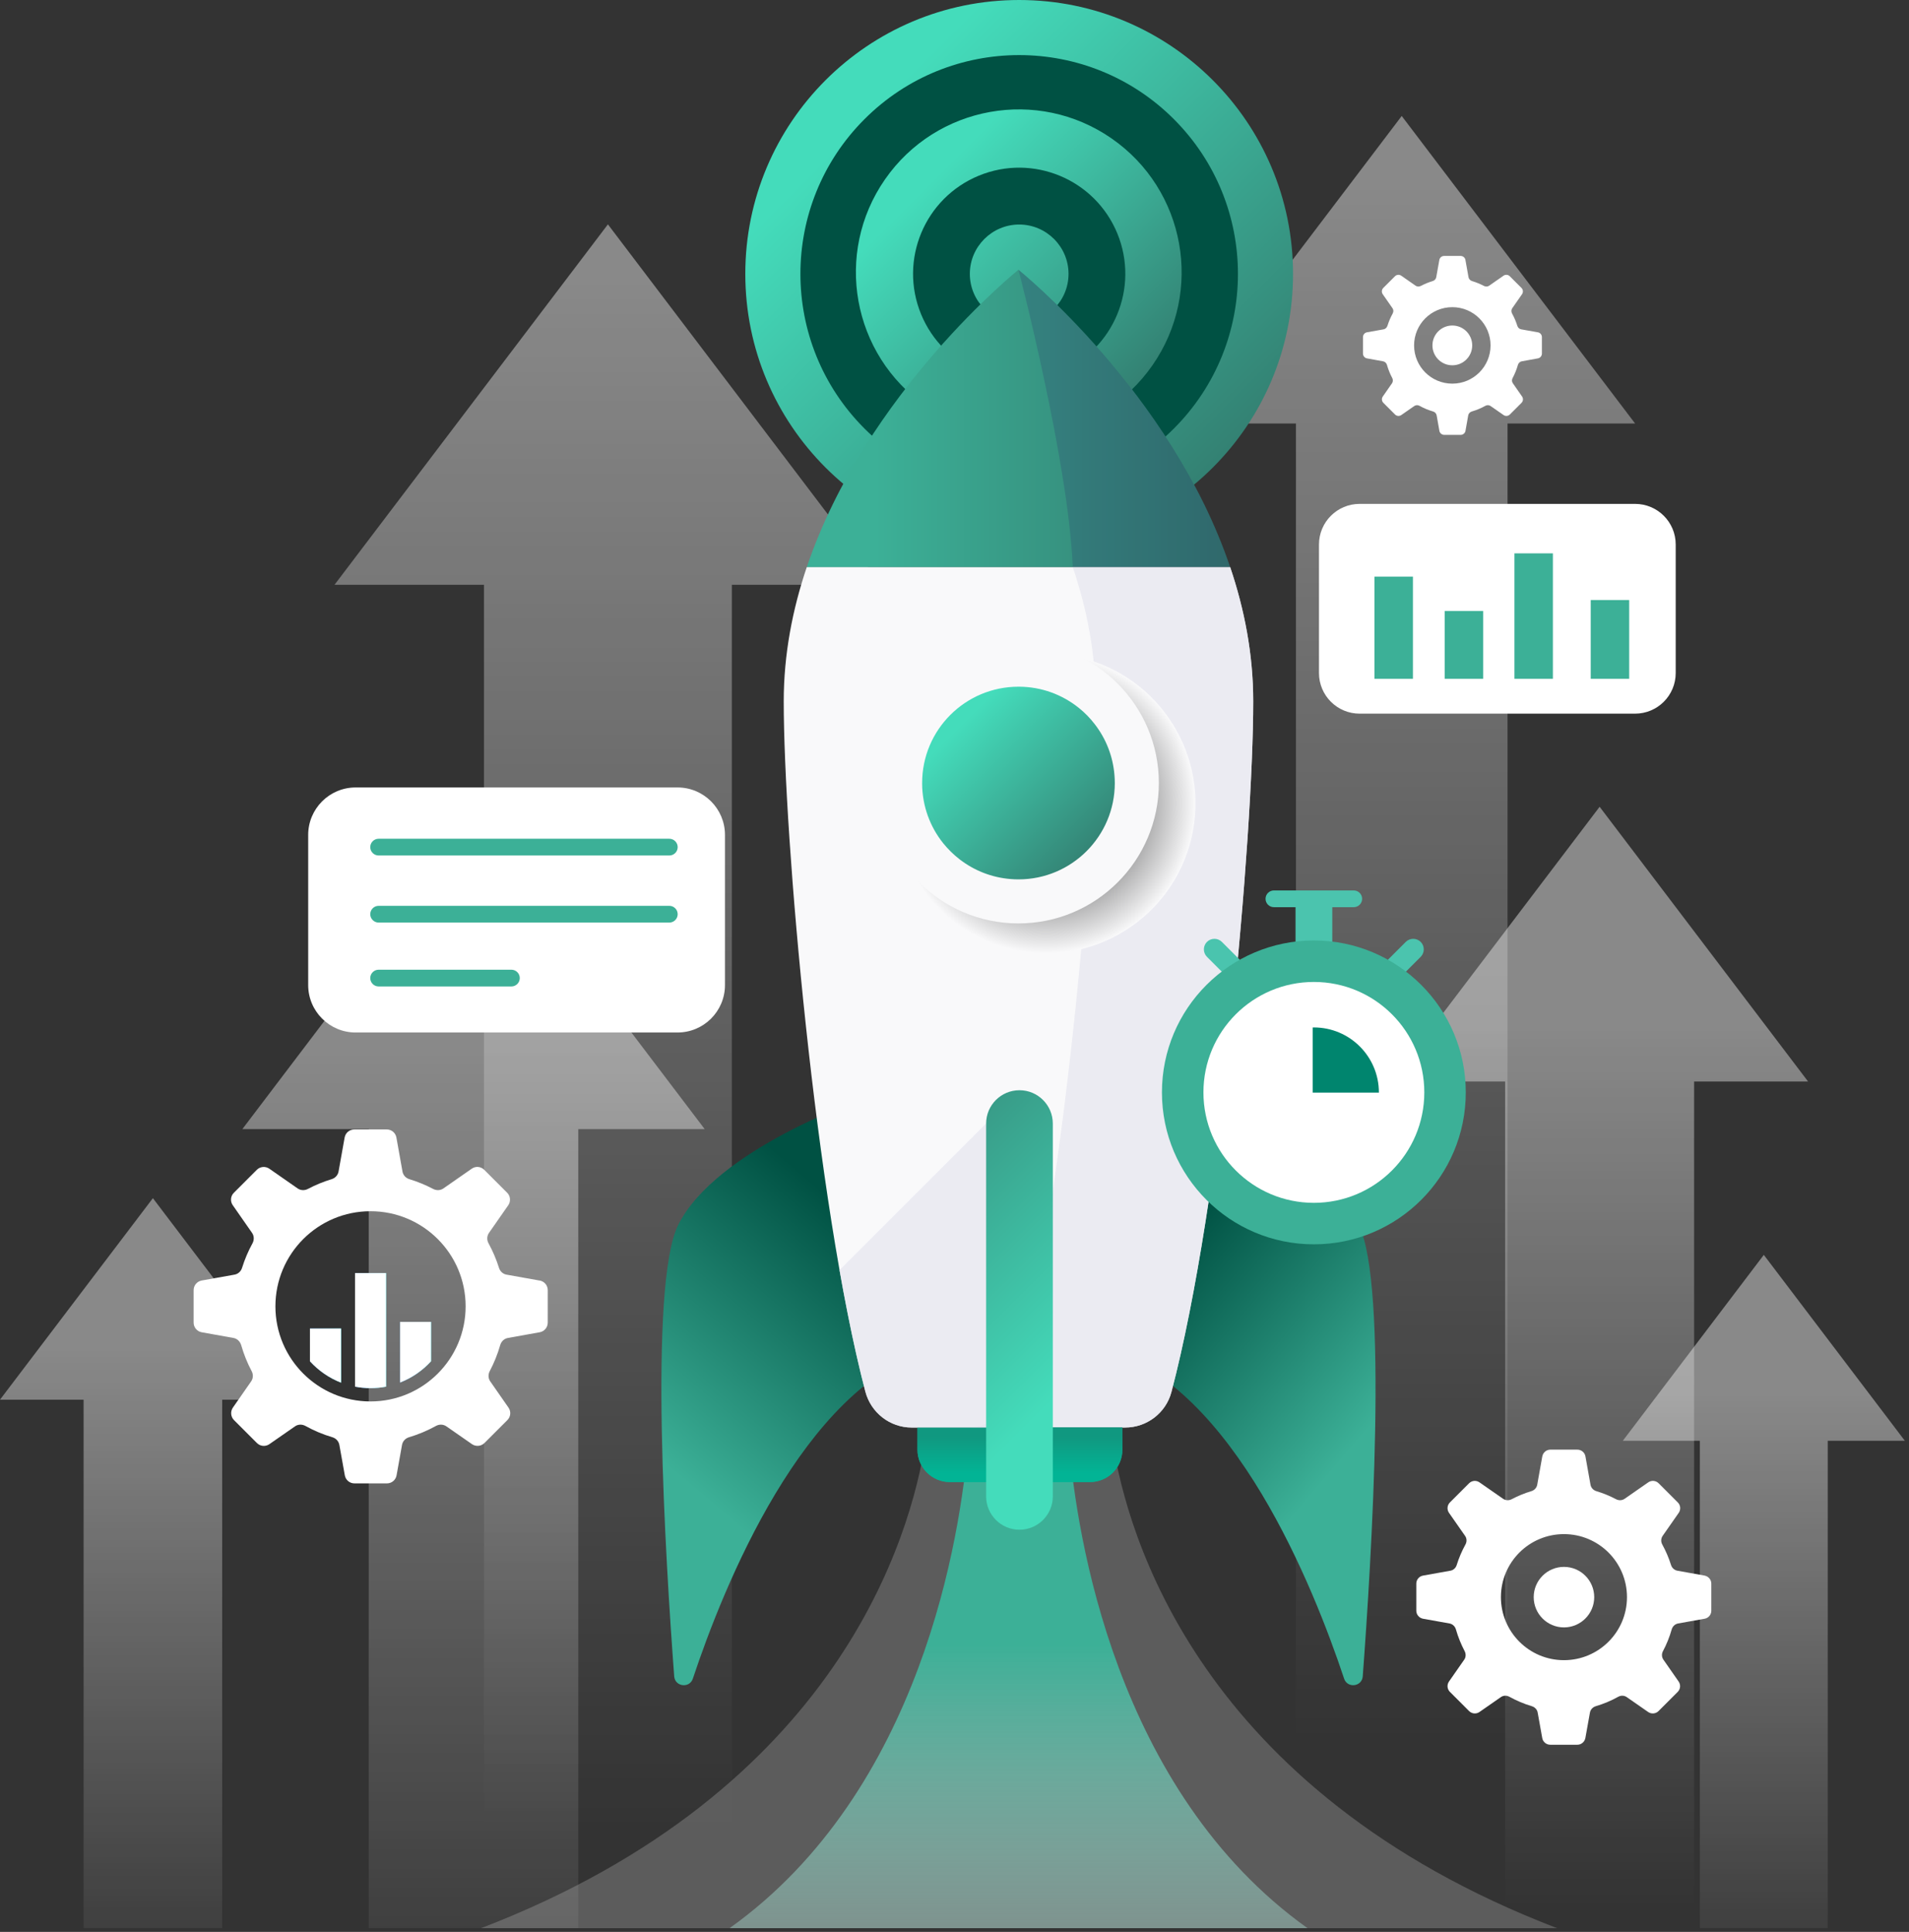 <svg width="335" height="339" viewBox="0 0 335 339" fill="none" xmlns="http://www.w3.org/2000/svg">
<rect x="0" y="0" width="335" height="339" fill="#333333" stroke="none"/>
<g clip-path="url(#clip0_4179_6514)">
<path style="mix-blend-mode:overlay" opacity="0.42" d="M84.929 338.35H128.429V102.62H154.659L106.679 39.37L58.699 102.62H84.929V338.35Z" fill="url(#paint0_linear_4179_6514)"/>
<path style="mix-blend-mode:overlay" opacity="0.42" d="M264.129 338.35H297.289V189.78H317.289L280.709 141.57L244.129 189.78H264.129V338.35Z" fill="url(#paint1_linear_4179_6514)"/>
<path style="mix-blend-mode:overlay" opacity="0.42" d="M227.419 338.35H264.549V74.32H286.939L245.979 20.35L205.039 74.32H227.419V338.35Z" fill="url(#paint2_linear_4179_6514)"/>
<path style="mix-blend-mode:overlay" opacity="0.42" d="M64.701 338.35H101.481V198.13H123.661L83.091 144.66L42.531 198.13H64.701V338.35Z" fill="url(#paint3_linear_4179_6514)"/>
<path style="mix-blend-mode:overlay" opacity="0.42" d="M14.67 338.35H38.99V245.61H53.66L26.83 210.25L0 245.61H14.67V338.35Z" fill="url(#paint4_linear_4179_6514)"/>
<path style="mix-blend-mode:overlay" opacity="0.42" d="M298.301 338.35H320.741V252.82H334.271L309.521 220.2L284.781 252.82H298.301V338.35Z" fill="url(#paint5_linear_4179_6514)"/>
<path d="M273.25 338.35C210.36 314.23 197.78 269.26 195.27 253.06H162.39C159.88 269.27 147.29 314.23 84.41 338.35H273.26H273.25Z" fill="white" fill-opacity="0.2"/>
<path d="M229.451 338.35C195.681 314.23 188.921 269.26 187.571 253.06H169.911C168.561 269.27 161.801 314.23 128.031 338.35H229.451Z" fill="url(#paint6_linear_4179_6514)"/>
<path d="M178.849 96.12C205.392 96.12 226.909 74.602 226.909 48.059C226.909 21.517 205.392 -0 178.849 -0C152.306 -0 130.789 21.517 130.789 48.059C130.789 74.602 152.306 96.12 178.849 96.12Z" fill="url(#paint7_linear_4179_6514)"/>
<path d="M205.996 75.203C220.988 60.211 220.988 35.904 205.996 20.911C191.004 5.919 166.697 5.919 151.704 20.911C136.712 35.904 136.712 60.211 151.704 75.203C166.697 90.195 191.004 90.195 205.996 75.203Z" fill="#005143"/>
<path d="M202.249 64.085C211.256 51.123 208.048 33.313 195.085 24.307C182.122 15.301 164.313 18.509 155.307 31.472C146.301 44.434 149.508 62.244 162.471 71.25C175.434 80.256 193.243 77.048 202.249 64.085Z" fill="url(#paint8_linear_4179_6514)"/>
<path d="M185.939 65.264C195.448 61.35 199.985 50.468 196.071 40.959C192.157 31.449 181.275 26.913 171.766 30.827C162.256 34.74 157.72 45.622 161.633 55.132C165.547 64.641 176.429 69.178 185.939 65.264Z" fill="#005143"/>
<path d="M178.851 56.72C174.071 56.72 170.191 52.83 170.191 48.06C170.191 43.29 174.081 39.4 178.851 39.4C183.621 39.4 187.511 43.29 187.511 48.06C187.511 52.83 183.621 56.72 178.851 56.72Z" fill="url(#paint9_linear_4179_6514)"/>
<path d="M151.552 192.759C151.552 192.759 125.672 201.629 119.022 214.929C113.782 225.409 116.802 273.999 118.312 294.159C118.452 295.989 121.002 296.299 121.582 294.569C126.992 278.309 140.962 243.509 163.102 236.919L151.552 192.769V192.759Z" fill="url(#paint10_linear_4179_6514)"/>
<path d="M205.902 192.759C205.902 192.759 231.782 201.629 238.432 214.929C243.672 225.409 240.652 273.999 239.142 294.159C239.002 295.989 236.452 296.299 235.872 294.569C230.462 278.309 216.492 243.509 194.352 236.919L205.902 192.769V192.759Z" fill="url(#paint11_linear_4179_6514)"/>
<path d="M178.72 47.339C178.72 47.339 151.94 68.839 141.57 99.539H215.88C205.51 68.839 178.73 47.339 178.73 47.339H178.72Z" fill="url(#paint12_linear_4179_6514)"/>
<path d="M141.571 99.529C139.081 106.899 137.531 114.809 137.531 123.069C137.531 146.489 143.091 210.789 151.861 244.189C152.841 247.899 156.171 250.499 160.011 250.499H197.441C201.251 250.499 204.601 247.939 205.571 244.259C214.361 210.879 219.921 146.509 219.921 123.069C219.921 114.799 218.371 106.899 215.881 99.529H141.571Z" fill="#F9F9FA"/>
<g style="mix-blend-mode:multiply" opacity="0.77">
<path d="M215.88 99.529H188.26C190.75 106.899 192.3 114.809 192.3 123.069C192.3 146.509 186.74 210.879 177.95 244.259C176.98 247.949 173.63 250.499 169.82 250.499H197.44C201.25 250.499 204.6 247.939 205.57 244.259C214.36 210.879 219.92 146.509 219.92 123.069C219.92 114.799 218.37 106.899 215.88 99.529Z" fill="#E6E6EF"/>
</g>
<path d="M161 250.5H196.96V254.39C196.96 257.52 194.42 260.06 191.29 260.06H166.67C163.54 260.06 161 257.52 161 254.39V250.5Z" fill="url(#paint13_linear_4179_6514)"/>
<path d="M161 250.5H196.96V254.39C196.96 257.52 194.42 260.06 191.29 260.06H166.67C163.54 260.06 161 257.52 161 254.39V250.5Z" fill="url(#paint14_linear_4179_6514)"/>
<path style="mix-blend-mode:overlay" d="M189.27 124.189L165.51 147.949C163.23 145.099 161.85 141.479 161.82 137.539L178.86 120.489C182.8 120.519 186.4 121.889 189.27 124.179V124.189Z" fill="url(#paint15_linear_4179_6514)"/>
<path style="mix-blend-mode:overlay" d="M195.57 135.999L177.32 154.249C173.98 153.979 170.92 152.739 168.41 150.809L192.12 127.099C194.05 129.599 195.29 132.659 195.56 136.009L195.57 135.999Z" fill="url(#paint16_linear_4179_6514)"/>
<path style="mix-blend-mode:multiply" d="M209.106 146.974C212.408 132.818 203.609 118.666 189.453 115.363C175.297 112.061 161.144 120.86 157.842 135.017C154.54 149.173 163.339 163.325 177.495 166.627C191.651 169.929 205.804 161.13 209.106 146.974Z" fill="url(#paint17_radial_4179_6514)"/>
<path d="M178.722 162.039C192.33 162.039 203.362 151.008 203.362 137.399C203.362 123.791 192.33 112.759 178.722 112.759C165.114 112.759 154.082 123.791 154.082 137.399C154.082 151.008 165.114 162.039 178.722 162.039Z" fill="#F9F9FA"/>
<path d="M195.63 137.4C195.63 146.74 188.06 154.31 178.73 154.31C178.25 154.31 177.78 154.29 177.33 154.25C173.99 153.98 170.93 152.74 168.42 150.81C167.34 149.98 166.36 149.01 165.51 147.96C163.23 145.11 161.85 141.49 161.82 137.55C161.82 137.5 161.82 137.45 161.82 137.4C161.82 128.06 169.39 120.5 178.73 120.5H178.87C182.81 120.53 186.41 121.9 189.28 124.19C190.35 125.04 191.3 126.01 192.13 127.1C194.06 129.6 195.3 132.66 195.57 136.01C195.61 136.47 195.63 136.94 195.63 137.41V137.4Z" fill="url(#paint18_linear_4179_6514)"/>
<g style="mix-blend-mode:multiply" opacity="0.19">
<path d="M178.723 47.339C178.723 47.339 187.533 81.049 188.253 99.539H215.873C205.503 68.839 178.723 47.339 178.723 47.339Z" fill="#251B63"/>
</g>
<g style="mix-blend-mode:multiply" opacity="0.77">
<path d="M173.05 197.159L147.32 222.889C148.71 230.749 150.23 238.009 151.85 244.199C152.83 247.909 156.16 250.509 160 250.509H180.66L173.04 197.159H173.05Z" fill="#E6E6EF"/>
</g>
<path d="M184.751 197.16C184.751 193.929 182.132 191.31 178.901 191.31C175.67 191.31 173.051 193.929 173.051 197.16V262.58C173.051 265.81 175.67 268.43 178.901 268.43C182.132 268.43 184.751 265.81 184.751 262.58V197.16Z" fill="url(#paint19_linear_4179_6514)"/>
<path d="M219.172 170.03L216.552 172.65L211.802 167.9C211.082 167.18 211.082 166 211.802 165.28C212.522 164.56 213.702 164.56 214.422 165.28L219.172 170.03Z" fill="#4AC4AE"/>
<path d="M241.941 170.03L244.561 172.65L249.311 167.9C250.031 167.18 250.031 166 249.311 165.28C248.591 164.56 247.411 164.56 246.691 165.28L241.941 170.03Z" fill="#4BC4AE"/>
<path d="M233.794 159.15H227.344V166.72H233.794V159.15Z" fill="#4BC4AE"/>
<path d="M237.562 156.25H223.552C222.742 156.25 222.082 156.91 222.082 157.72C222.082 158.53 222.742 159.19 223.552 159.19H237.562C238.372 159.19 239.032 158.53 239.032 157.72C239.032 156.91 238.372 156.25 237.562 156.25Z" fill="#4BC4AE"/>
<path d="M230.562 218.35C245.286 218.35 257.222 206.414 257.222 191.69C257.222 176.966 245.286 165.03 230.562 165.03C215.838 165.03 203.902 176.966 203.902 191.69C203.902 206.414 215.838 218.35 230.562 218.35Z" fill="#3CB097"/>
<path d="M230.564 211.07C241.267 211.07 249.944 202.393 249.944 191.69C249.944 180.987 241.267 172.31 230.564 172.31C219.86 172.31 211.184 180.987 211.184 191.69C211.184 202.393 219.86 211.07 230.564 211.07Z" fill="white"/>
<path d="M241.973 191.72V191.7C241.973 185.4 236.863 180.29 230.563 180.29C230.493 180.29 230.433 180.29 230.363 180.3V191.73H241.973V191.72Z" fill="#00856E"/>
<path d="M118.892 138.18H62.412C57.812 138.18 54.082 141.909 54.082 146.51V172.85C54.082 177.45 57.812 181.18 62.412 181.18H118.892C123.493 181.18 127.222 177.45 127.222 172.85V146.51C127.222 141.909 123.493 138.18 118.892 138.18Z" fill="white"/>
<path d="M66.443 150.12C65.633 150.12 64.973 149.46 64.973 148.65C64.973 147.84 65.633 147.18 66.443 147.18H117.453C118.263 147.18 118.923 147.84 118.923 148.65C118.923 149.46 118.263 150.12 117.453 150.12H66.443Z" fill="#3CB097"/>
<path d="M66.443 161.89C65.633 161.89 64.973 161.23 64.973 160.42C64.973 159.61 65.633 158.95 66.443 158.95H117.453C118.263 158.95 118.923 159.61 118.923 160.42C118.923 161.23 118.263 161.89 117.453 161.89H66.443Z" fill="#3CB097"/>
<path d="M66.443 173.1C65.633 173.1 64.973 172.44 64.973 171.63C64.973 170.82 65.633 170.16 66.443 170.16H89.743C90.553 170.16 91.213 170.82 91.213 171.63C91.213 172.44 90.553 173.1 89.743 173.1H66.443Z" fill="#3CB097"/>
<path d="M286.931 88.42H238.591C234.653 88.42 231.461 91.612 231.461 95.55V118.1C231.461 122.038 234.653 125.23 238.591 125.23H286.931C290.869 125.23 294.061 122.038 294.061 118.1V95.55C294.061 91.612 290.869 88.42 286.931 88.42Z" fill="white"/>
<path d="M247.949 101.19H241.199V119.11H247.949V101.19Z" fill="#3CB097"/>
<path d="M260.277 107.22H253.527V119.11H260.277V107.22Z" fill="#3CB097"/>
<path d="M272.508 97.1H265.758V119.11H272.508V97.1Z" fill="#3CB097"/>
<path d="M285.898 105.29H279.148V119.11H285.898V105.29Z" fill="#3CB097"/>
<path d="M299.149 276.48L294.349 275.62C293.819 275.52 293.399 275.13 293.239 274.62C292.849 273.37 292.329 272.17 291.709 271.03C291.439 270.55 291.459 269.96 291.769 269.51L294.589 265.47C294.989 264.9 294.919 264.13 294.429 263.64L291.069 260.28C290.579 259.79 289.809 259.72 289.239 260.12L285.099 263C284.649 263.31 284.079 263.33 283.599 263.08C282.499 262.5 281.339 262.02 280.129 261.66C279.609 261.5 279.209 261.08 279.109 260.54L278.219 255.56C278.099 254.88 277.509 254.38 276.809 254.38H272.059C271.369 254.38 270.779 254.88 270.649 255.56L269.759 260.54C269.659 261.08 269.259 261.5 268.739 261.66C267.529 262.02 266.369 262.5 265.269 263.08C264.789 263.33 264.209 263.31 263.769 263L259.629 260.12C259.059 259.72 258.289 259.79 257.799 260.28L254.439 263.64C253.949 264.13 253.879 264.9 254.279 265.47L257.099 269.51C257.419 269.96 257.429 270.55 257.159 271.03C256.539 272.16 256.019 273.36 255.629 274.62C255.469 275.14 255.049 275.53 254.519 275.62L249.719 276.48C249.039 276.6 248.539 277.19 248.539 277.89V282.64C248.539 283.33 249.039 283.92 249.719 284.05L254.369 284.88C254.909 284.98 255.339 285.39 255.489 285.92C255.869 287.25 256.389 288.53 257.019 289.73C257.269 290.21 257.259 290.79 256.949 291.23L254.279 295.06C253.879 295.63 253.949 296.4 254.439 296.89L257.799 300.25C258.289 300.74 259.059 300.81 259.629 300.41L263.369 297.81C263.819 297.49 264.409 297.48 264.889 297.75C266.129 298.43 267.439 298.99 268.819 299.4C269.339 299.56 269.749 299.98 269.839 300.52L270.639 304.98C270.759 305.66 271.349 306.16 272.049 306.16H276.799C277.489 306.16 278.079 305.66 278.209 304.98L279.009 300.52C279.109 299.98 279.509 299.56 280.029 299.4C281.409 298.99 282.729 298.44 283.959 297.75C284.439 297.48 285.029 297.49 285.479 297.81L289.219 300.41C289.789 300.81 290.559 300.74 291.049 300.25L294.409 296.89C294.899 296.4 294.969 295.63 294.569 295.06L291.899 291.23C291.589 290.78 291.569 290.21 291.829 289.73C292.469 288.53 292.979 287.25 293.359 285.92C293.509 285.39 293.939 284.98 294.479 284.88L299.129 284.05C299.809 283.93 300.309 283.34 300.309 282.64V277.89C300.309 277.2 299.809 276.61 299.129 276.48H299.149ZM274.449 291.32C268.339 291.32 263.389 286.37 263.389 280.26C263.389 274.15 268.339 269.2 274.449 269.2C280.559 269.2 285.509 274.15 285.509 280.26C285.509 286.37 280.559 291.32 274.449 291.32Z" fill="white"/>
<path d="M274.451 285.57C271.521 285.57 269.141 283.19 269.141 280.26C269.141 277.33 271.521 274.95 274.451 274.95C277.381 274.95 279.761 277.33 279.761 280.26C279.761 283.19 277.381 285.57 274.451 285.57Z" fill="white"/>
<path d="M269.85 58.31L266.94 57.79C266.62 57.73 266.36 57.49 266.27 57.18C266.03 56.42 265.72 55.69 265.34 55C265.18 54.71 265.19 54.35 265.38 54.08L267.09 51.63C267.33 51.29 267.29 50.82 266.99 50.52L264.95 48.48C264.65 48.18 264.19 48.14 263.84 48.38L261.33 50.13C261.06 50.32 260.71 50.33 260.42 50.18C259.75 49.83 259.05 49.54 258.32 49.32C258 49.22 257.76 48.97 257.7 48.64L257.16 45.62C257.09 45.21 256.73 44.91 256.31 44.91H253.43C253.01 44.91 252.65 45.21 252.58 45.62L252.04 48.64C251.98 48.97 251.74 49.22 251.42 49.32C250.69 49.54 249.98 49.83 249.32 50.18C249.03 50.33 248.68 50.32 248.41 50.13L245.9 48.38C245.56 48.14 245.09 48.18 244.79 48.48L242.75 50.52C242.45 50.82 242.41 51.28 242.65 51.63L244.36 54.08C244.55 54.35 244.56 54.71 244.4 55C244.02 55.69 243.71 56.42 243.47 57.18C243.37 57.49 243.12 57.73 242.8 57.79L239.89 58.31C239.48 58.38 239.18 58.74 239.18 59.16V62.04C239.18 62.46 239.48 62.82 239.89 62.89L242.71 63.4C243.04 63.46 243.3 63.71 243.39 64.03C243.62 64.84 243.93 65.61 244.32 66.34C244.47 66.63 244.46 66.98 244.28 67.25L242.66 69.58C242.42 69.92 242.46 70.39 242.76 70.69L244.8 72.73C245.1 73.03 245.56 73.07 245.91 72.83L248.18 71.25C248.46 71.06 248.81 71.05 249.1 71.21C249.85 71.63 250.65 71.96 251.49 72.21C251.81 72.3 252.05 72.56 252.11 72.89L252.59 75.6C252.66 76.01 253.02 76.31 253.44 76.31H256.32C256.74 76.31 257.1 76.01 257.17 75.6L257.65 72.89C257.71 72.56 257.95 72.31 258.27 72.21C259.11 71.96 259.91 71.63 260.66 71.21C260.95 71.05 261.31 71.06 261.58 71.25L263.85 72.83C264.19 73.07 264.66 73.03 264.96 72.73L267 70.69C267.3 70.39 267.34 69.93 267.1 69.58L265.48 67.25C265.29 66.98 265.28 66.63 265.44 66.34C265.83 65.61 266.14 64.84 266.37 64.03C266.46 63.71 266.72 63.46 267.05 63.4L269.87 62.89C270.28 62.82 270.58 62.46 270.58 62.04V59.16C270.58 58.74 270.28 58.38 269.87 58.31H269.85ZM254.86 67.32C251.15 67.32 248.15 64.32 248.15 60.61C248.15 56.9 251.15 53.9 254.86 53.9C258.57 53.9 261.57 56.91 261.57 60.61C261.57 64.31 258.57 67.32 254.86 67.32Z" fill="white"/>
<path d="M254.861 57.12C252.931 57.12 251.371 58.68 251.371 60.61C251.371 62.54 252.931 64.1 254.861 64.1C256.791 64.1 258.351 62.54 258.351 60.61C258.351 58.68 256.791 57.12 254.861 57.12Z" fill="white"/>
<path d="M94.65 224.7L88.891 223.67C88.251 223.56 87.751 223.09 87.561 222.47C87.091 220.97 86.471 219.53 85.731 218.17C85.41 217.59 85.43 216.89 85.811 216.34L89.191 211.49C89.66 210.81 89.581 209.89 89.001 209.3L84.971 205.27C84.38 204.68 83.46 204.6 82.781 205.08L77.811 208.54C77.281 208.91 76.591 208.93 76.01 208.63C74.691 207.94 73.3 207.36 71.85 206.92C71.221 206.73 70.74 206.22 70.63 205.58L69.561 199.6C69.41 198.78 68.701 198.19 67.871 198.19H62.17C61.34 198.19 60.63 198.78 60.48 199.6L59.41 205.58C59.291 206.22 58.821 206.73 58.191 206.92C56.74 207.36 55.35 207.93 54.031 208.63C53.45 208.93 52.761 208.91 52.23 208.54L47.261 205.08C46.581 204.61 45.66 204.69 45.071 205.27L41.041 209.3C40.45 209.89 40.37 210.81 40.85 211.49L44.23 216.34C44.611 216.88 44.62 217.59 44.31 218.17C43.56 219.53 42.95 220.97 42.48 222.47C42.291 223.09 41.781 223.56 41.151 223.67L35.391 224.7C34.571 224.85 33.98 225.56 33.98 226.39V232.09C33.98 232.92 34.571 233.63 35.391 233.78L40.971 234.78C41.62 234.9 42.13 235.39 42.321 236.03C42.781 237.63 43.391 239.16 44.16 240.6C44.471 241.18 44.441 241.87 44.071 242.4L40.87 247C40.401 247.68 40.48 248.6 41.06 249.19L45.09 253.22C45.681 253.81 46.6 253.89 47.281 253.41L51.77 250.29C52.31 249.91 53.02 249.9 53.6 250.22C55.081 251.04 56.66 251.71 58.321 252.2C58.95 252.39 59.431 252.89 59.55 253.54L60.511 258.89C60.66 259.71 61.37 260.3 62.2 260.3H67.9C68.731 260.3 69.441 259.71 69.591 258.89L70.55 253.54C70.671 252.89 71.15 252.39 71.781 252.2C73.43 251.71 75.01 251.04 76.501 250.22C77.081 249.9 77.781 249.91 78.331 250.29L82.82 253.41C83.501 253.88 84.421 253.8 85.01 253.22L89.04 249.19C89.63 248.6 89.71 247.68 89.231 247L86.031 242.4C85.66 241.87 85.641 241.18 85.941 240.6C86.701 239.16 87.32 237.63 87.781 236.03C87.96 235.39 88.471 234.9 89.13 234.78L94.71 233.78C95.531 233.63 96.121 232.92 96.121 232.09V226.39C96.121 225.56 95.531 224.85 94.71 224.7H94.65ZM65.02 245.92C55.8 245.92 48.331 238.45 48.331 229.23C48.331 220.01 55.8 212.54 65.02 212.54C74.24 212.54 81.71 220.01 81.71 229.23C81.71 238.45 74.24 245.92 65.02 245.92Z" fill="white"/>
<path d="M54.402 233.12H59.852V242.62C57.752 241.81 55.892 240.51 54.402 238.88V233.12Z" fill="url(#paint20_linear_4179_6514)"/>
<path d="M62.301 223.4H67.751V243.33C66.871 243.5 65.961 243.59 65.031 243.59C64.101 243.59 63.191 243.5 62.311 243.33V223.4H62.301Z" fill="url(#paint21_linear_4179_6514)"/>
<path d="M75.639 231.96V238.87C74.149 240.51 72.299 241.8 70.199 242.61V231.96H75.639Z" fill="url(#paint22_linear_4179_6514)"/>
<path d="M59.841 233.12V242.62C57.741 241.81 55.881 240.51 54.391 238.88V233.12H59.841Z" fill="white"/>
<path d="M67.741 223.4V243.33C66.861 243.5 65.951 243.59 65.021 243.59C64.091 243.59 63.181 243.5 62.301 243.33V223.4H67.751H67.741Z" fill="white"/>
<path d="M75.639 231.96V238.87C74.149 240.51 72.299 241.8 70.199 242.61V231.96H75.639Z" fill="white"/>
</g>
<defs>
<linearGradient id="paint0_linear_4179_6514" x1="106.679" y1="320.97" x2="106.679" y2="48.44" gradientUnits="userSpaceOnUse">
<stop stop-color="white" stop-opacity="0"/>
<stop offset="1" stop-color="white"/>
</linearGradient>
<linearGradient id="paint1_linear_4179_6514" x1="280.709" y1="334.63" x2="280.709" y2="180" gradientUnits="userSpaceOnUse">
<stop stop-color="white" stop-opacity="0"/>
<stop offset="1" stop-color="white"/>
</linearGradient>
<linearGradient id="paint2_linear_4179_6514" x1="245.989" y1="305.32" x2="245.989" y2="31.81" gradientUnits="userSpaceOnUse">
<stop stop-color="white" stop-opacity="0"/>
<stop offset="1" stop-color="white"/>
</linearGradient>
<linearGradient id="paint3_linear_4179_6514" x1="83.091" y1="363.98" x2="83.091" y2="184.12" gradientUnits="userSpaceOnUse">
<stop stop-color="white" stop-opacity="0"/>
<stop offset="1" stop-color="white"/>
</linearGradient>
<linearGradient id="paint4_linear_4179_6514" x1="26.83" y1="355.3" x2="26.83" y2="236.35" gradientUnits="userSpaceOnUse">
<stop stop-color="white" stop-opacity="0"/>
<stop offset="1" stop-color="white"/>
</linearGradient>
<linearGradient id="paint5_linear_4179_6514" x1="309.521" y1="353.98" x2="309.521" y2="244.27" gradientUnits="userSpaceOnUse">
<stop stop-color="white" stop-opacity="0"/>
<stop offset="1" stop-color="white"/>
</linearGradient>
<linearGradient id="paint6_linear_4179_6514" x1="178.741" y1="375.15" x2="178.741" y2="181.38" gradientUnits="userSpaceOnUse">
<stop stop-color="white" stop-opacity="0"/>
<stop offset="0.447" stop-color="#3CB097"/>
</linearGradient>
<linearGradient id="paint7_linear_4179_6514" x1="217.699" y1="86.909" x2="140.049" y2="9.259" gradientUnits="userSpaceOnUse">
<stop stop-color="#327A6D"/>
<stop offset="0.851" stop-color="#44DCBB"/>
</linearGradient>
<linearGradient id="paint8_linear_4179_6514" x1="201.888" y1="70.882" x2="155.698" y2="24.702" gradientUnits="userSpaceOnUse">
<stop stop-color="#327A6D"/>
<stop offset="0.84" stop-color="#44DCBB"/>
</linearGradient>
<linearGradient id="paint9_linear_4179_6514" x1="201.961" y1="71.16" x2="155.771" y2="24.98" gradientUnits="userSpaceOnUse">
<stop stop-color="#327A6D"/>
<stop offset="0.84" stop-color="#44DCBB"/>
</linearGradient>
<linearGradient id="paint10_linear_4179_6514" x1="110.802" y1="265.589" x2="152.812" y2="216.099" gradientUnits="userSpaceOnUse">
<stop offset="0.16" stop-color="#3CB097"/>
<stop offset="1" stop-color="#005143"/>
</linearGradient>
<linearGradient id="paint11_linear_4179_6514" x1="244.302" y1="259.829" x2="201.142" y2="222.999" gradientUnits="userSpaceOnUse">
<stop offset="0.16" stop-color="#3CB097"/>
<stop offset="1" stop-color="#005143"/>
</linearGradient>
<linearGradient id="paint12_linear_4179_6514" x1="141.57" y1="73.439" x2="215.88" y2="73.439" gradientUnits="userSpaceOnUse">
<stop offset="0.16" stop-color="#3CB097"/>
<stop offset="1" stop-color="#327A6D"/>
</linearGradient>
<linearGradient id="paint13_linear_4179_6514" x1="178.98" y1="259.79" x2="178.98" y2="252.11" gradientUnits="userSpaceOnUse">
<stop offset="0.16" stop-color="#02B495"/>
<stop offset="1" stop-color="#109880"/>
</linearGradient>
<linearGradient id="paint14_linear_4179_6514" x1="178.98" y1="259.79" x2="178.98" y2="252.11" gradientUnits="userSpaceOnUse">
<stop offset="0.16" stop-color="#02B495"/>
<stop offset="1" stop-color="#109880"/>
</linearGradient>
<linearGradient id="paint15_linear_4179_6514" x1="162.06" y1="144.349" x2="200.64" y2="105.769" gradientUnits="userSpaceOnUse">
<stop stop-color="#F9F9FA" stop-opacity="0"/>
<stop offset="1" stop-color="#F9F9FA"/>
</linearGradient>
<linearGradient id="paint16_linear_4179_6514" x1="171.55" y1="153.839" x2="210.13" y2="115.269" gradientUnits="userSpaceOnUse">
<stop stop-color="#F9F9FA" stop-opacity="0"/>
<stop offset="1" stop-color="#F9F9FA"/>
</linearGradient>
<radialGradient id="paint17_radial_4179_6514" cx="0" cy="0" r="1" gradientUnits="userSpaceOnUse" gradientTransform="translate(183.466 141) scale(26.32 26.32)">
<stop/>
<stop offset="1" stop-color="#F9F9FA"/>
</radialGradient>
<linearGradient id="paint18_linear_4179_6514" x1="193.45" y1="152.12" x2="168.55" y2="127.23" gradientUnits="userSpaceOnUse">
<stop stop-color="#327A6D"/>
<stop offset="1" stop-color="#44DCBB"/>
</linearGradient>
<linearGradient id="paint19_linear_4179_6514" x1="199.001" y1="249.96" x2="141.431" y2="192.39" gradientUnits="userSpaceOnUse">
<stop offset="0.16" stop-color="#44DCBB"/>
<stop offset="1" stop-color="#327A6D"/>
</linearGradient>
<linearGradient id="paint20_linear_4179_6514" x1="54.402" y1="237.87" x2="59.842" y2="237.87" gradientUnits="userSpaceOnUse">
<stop stop-color="#077AE2"/>
<stop offset="0.14" stop-color="#0880E3"/>
<stop offset="0.35" stop-color="#0E94E8"/>
<stop offset="0.6" stop-color="#17B3EF"/>
<stop offset="0.87" stop-color="#23DFF9"/>
<stop offset="1" stop-color="#2AF6FF"/>
</linearGradient>
<linearGradient id="paint21_linear_4179_6514" x1="62.301" y1="233.49" x2="67.741" y2="233.49" gradientUnits="userSpaceOnUse">
<stop stop-color="#077AE2"/>
<stop offset="0.14" stop-color="#0880E3"/>
<stop offset="0.35" stop-color="#0E94E8"/>
<stop offset="0.6" stop-color="#17B3EF"/>
<stop offset="0.87" stop-color="#23DFF9"/>
<stop offset="1" stop-color="#2AF6FF"/>
</linearGradient>
<linearGradient id="paint22_linear_4179_6514" x1="70.199" y1="237.29" x2="75.639" y2="237.29" gradientUnits="userSpaceOnUse">
<stop stop-color="#077AE2"/>
<stop offset="0.14" stop-color="#0880E3"/>
<stop offset="0.35" stop-color="#0E94E8"/>
<stop offset="0.6" stop-color="#17B3EF"/>
<stop offset="0.87" stop-color="#23DFF9"/>
<stop offset="1" stop-color="#2AF6FF"/>
</linearGradient>
<clipPath id="clip0_4179_6514">
<rect width="334.27" height="338.35" fill="white"/>
</clipPath>
</defs>
</svg>
